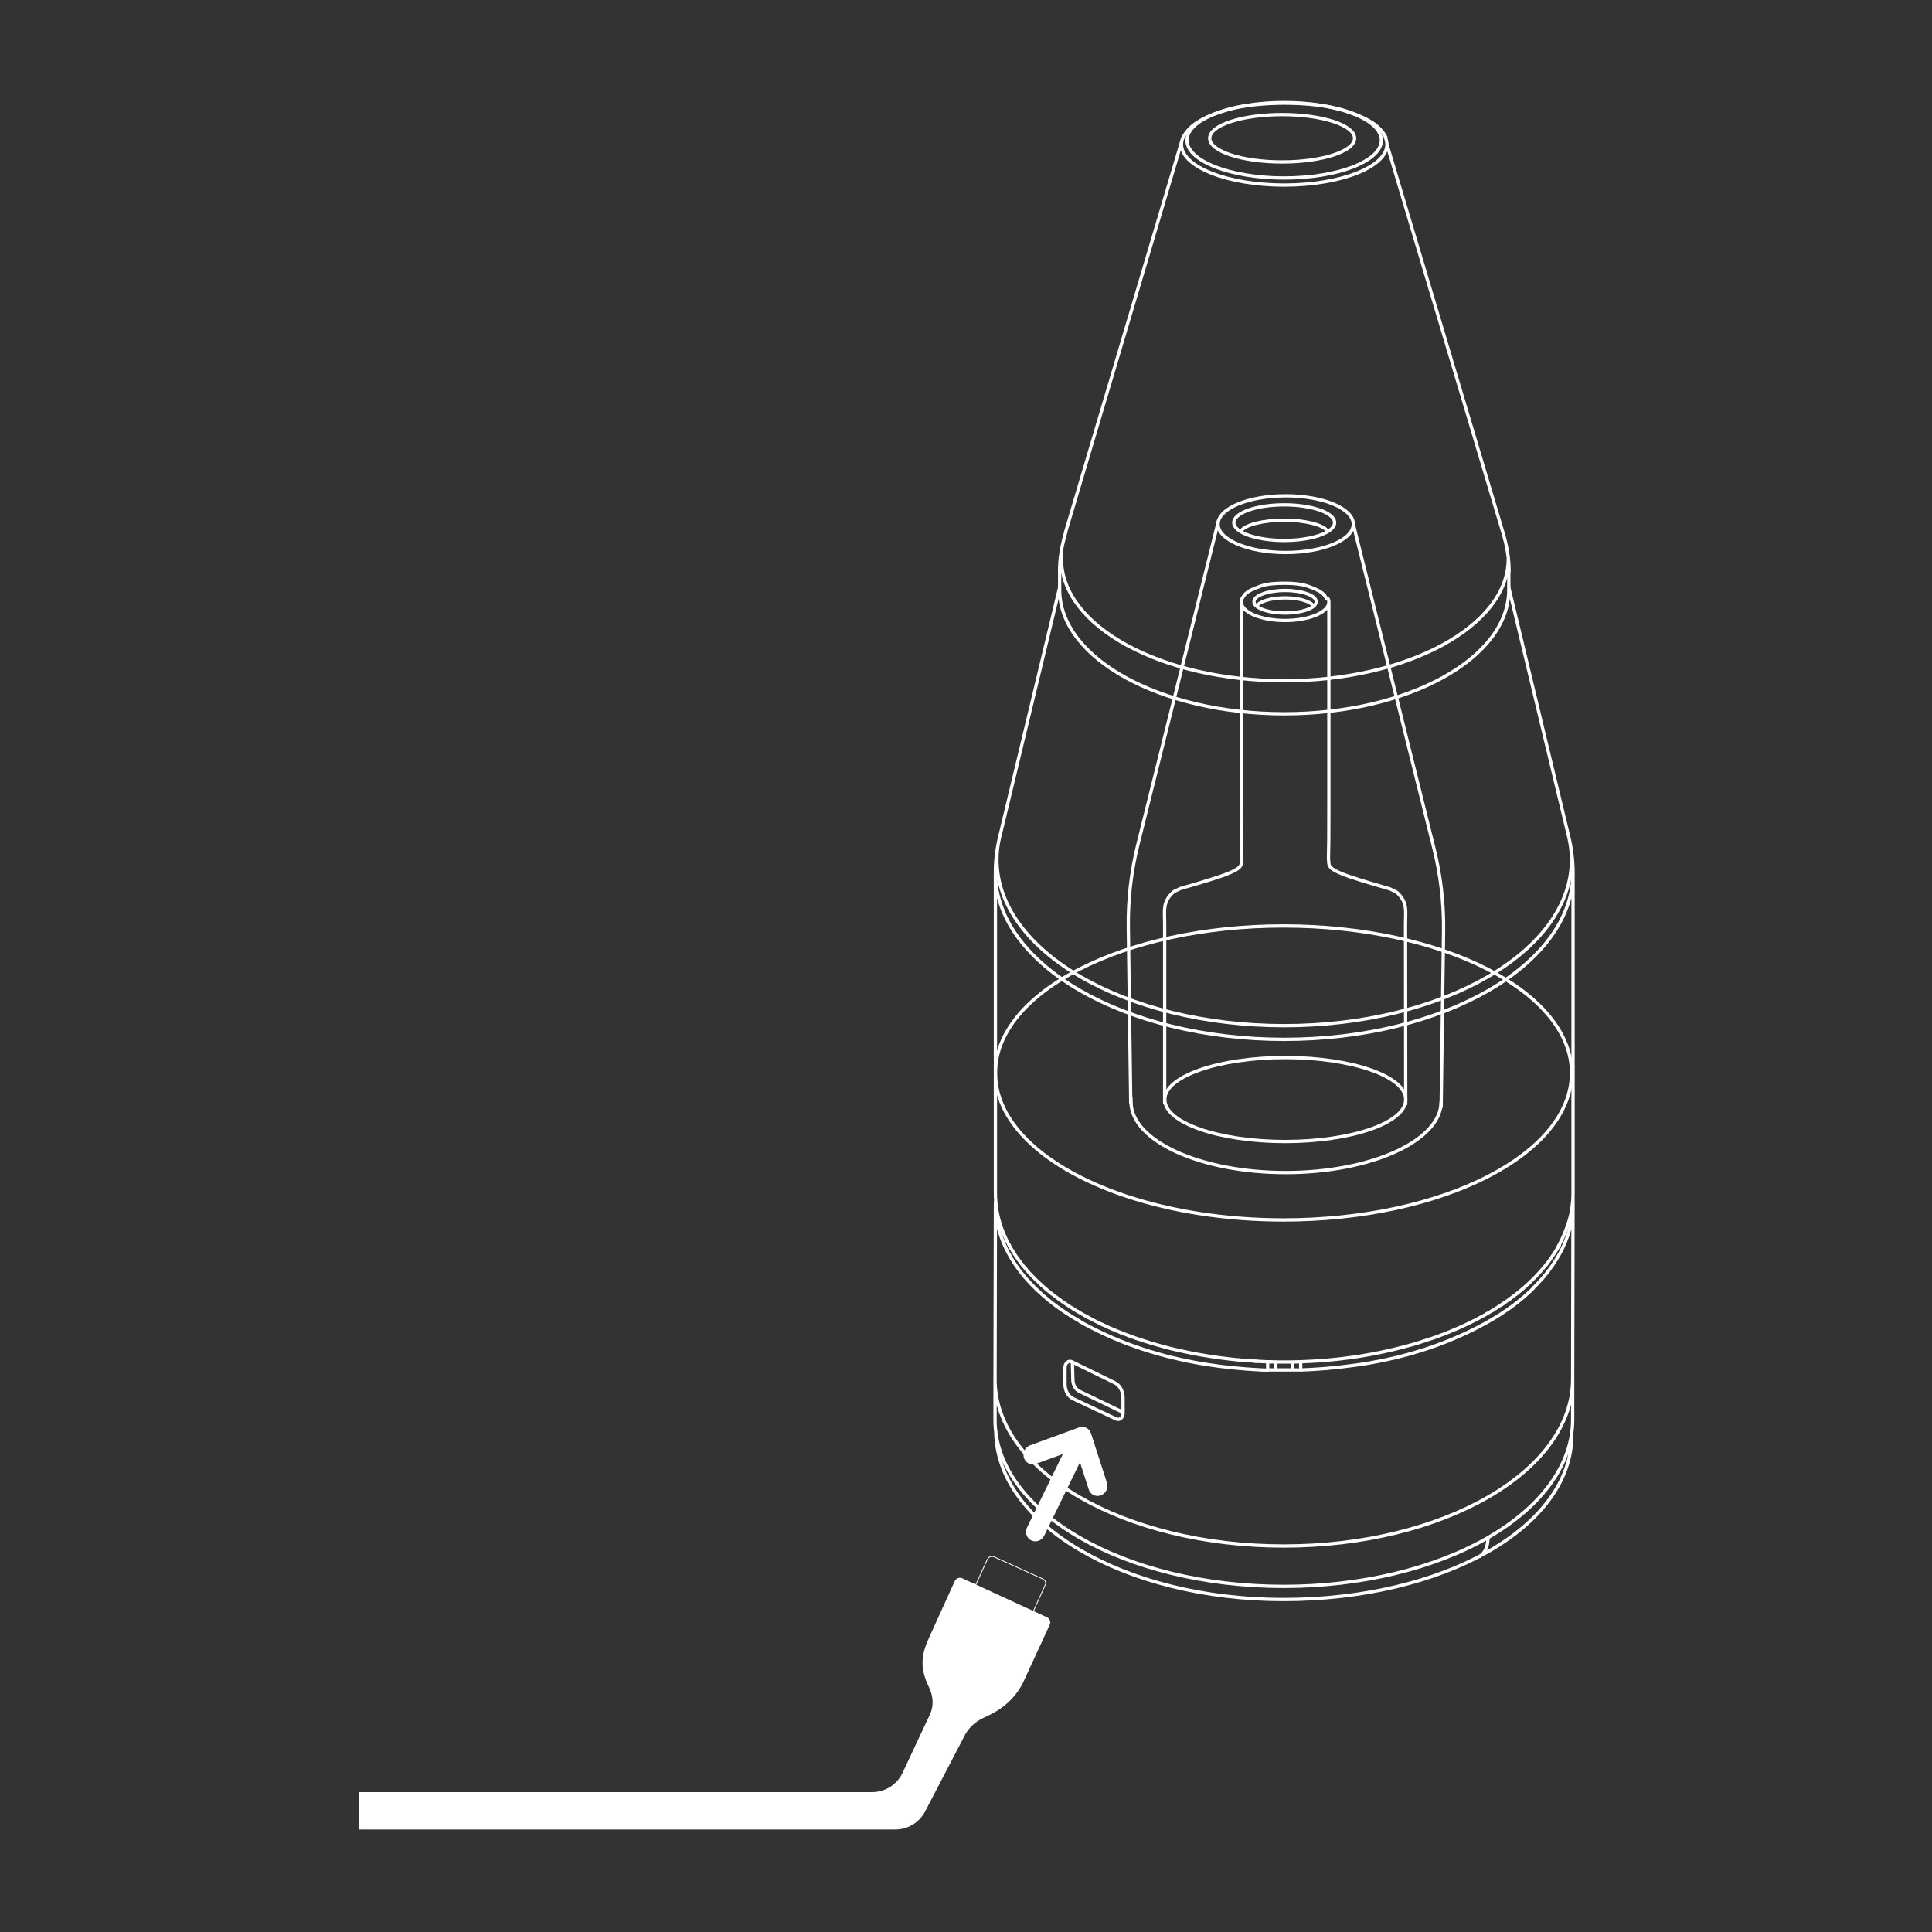 <?xml version="1.0" encoding="utf-8"?>
<!-- Generator: Adobe Illustrator 27.1.1, SVG Export Plug-In . SVG Version: 6.00 Build 0)  -->
<svg version="1.1" id="Layer_1" xmlns="http://www.w3.org/2000/svg" xmlns:xlink="http://www.w3.org/1999/xlink" x="0px" y="0px"
	 viewBox="0 0 588.02 588.02" style="enable-background:new 0 0 588.02 588.02;" xml:space="preserve">
<rect x="0" y="0" width="588.02" height="588.02" fill="#333333" stroke="none"/>
<style type="text/css">
	.st0{fill:none;stroke:#FFFFFF;stroke-width:0.25;stroke-miterlimit:10;}
	.st1{fill:#FFFFFF;}
	.st2{fill:none;stroke:#FFFFFF;stroke-linecap:round;stroke-linejoin:round;stroke-miterlimit:10;}
	.st3{fill:none;stroke:#FFFFFF;stroke-miterlimit:10;}
</style>
<path class="st0" d="M302.6,473.85l14.88,6.76c0.66,0.3,0.96,1.09,0.66,1.75l-3.89,8.59l-17.54-7.97l3.78-8.34
	C300.85,473.84,301.8,473.48,302.6,473.85z"/>
<path class="st1" d="M293.38,528.66c1.17-2.53,3.26-4.57,6-5.85l1.47-0.69c4.92-2.31,8.66-5.95,10.75-10.49l7.89-17.12
	c0.39-0.86,0.02-1.88-0.84-2.28l-25.77-11.87c-0.86-0.39-1.89-0.02-2.28,0.85l-7.66,16.85c-2.42,5.16-3.14,9.19-0.4,15.03l0.27,0.59
	c1.29,2.74,1.38,5.62,0.26,8.04l-8.36,17.84c-1.69,3.59-5.29,5.88-9.26,5.88h-156.2v11.37h163.26c3.81,0,7.31-2.12,9.07-5.5
	L293.38,528.66z"/>
<path class="st2" d="M387.37,414.5h-0.02l-0.5-0.02h-0.09 M388.31,414.52h-0.46l-0.48-0.02 M389.61,414.54h-0.28h-0.5l-0.48-0.02
	h-0.04 M390.68,414.54h-0.37h-0.5h-0.2 M391.4,414.54h-0.11h-0.48h-0.02 M393.34,414.52h-0.13l-0.48,0.02h-0.48h-0.48h-0.37
	 M395.63,414.47h-0.02l-0.48,0.02l-0.48,0.02h-0.48l-0.48,0.02h-0.35 M396.15,414.45h-0.05l-0.24,0.02 M401.5,414.17l-0.15,0.02
	l-0.26,0.02h-0.26l-0.22,0.02 M402.66,414.08h-0.04l-0.24,0.04l-0.26,0.02l-0.26,0.02l-0.26,0.02h-0.11 M403.14,414.04h-0.02
	l-0.24,0.02l-0.22,0.02 M403.6,414.01l-0.18,0.02l-0.28,0.02 M404.44,413.93l-0.18,0.02l-0.28,0.02l-0.28,0.04h-0.09 M404.8,413.89
	h-0.02l-0.26,0.04h-0.1 M405.82,413.8h-0.04l-0.24,0.04l-0.26,0.02l-0.24,0.02l-0.24,0.02 M407.08,413.67l-0.13,0.02l-0.22,0.02
	l-0.24,0.02l-0.22,0.04l-0.24,0.02l-0.2,0.02 M407.99,413.56l-0.15,0.02l-0.2,0.04l-0.22,0.02l-0.22,0.02l-0.11,0.02 M408.85,413.47
	l-0.15,0.02l-0.22,0.02l-0.22,0.04l-0.2,0.02h-0.07 M409.26,413.41l-0.11,0.02l-0.22,0.02l-0.05,0.02 M409.67,413.36l-0.11,0.02
	l-0.19,0.02l-0.11,0.02 M410.02,413.32l-0.1,0.02l-0.18,0.02h-0.07 M410.91,413.21h-0.07l-0.1,0.02l-0.11,0.02h-0.09l-0.1,0.02
	l-0.18,0.02l-0.17,0.02l-0.02,0.02 M411.79,413.08h-0.07l-0.08,0.02l-0.09,0.02h-0.07l-0.1,0.02l-0.09,0.02h-0.09l-0.1,0.02
	l-0.09,0.02h-0.07 M411.89,413.06h-0.02l-0.05,0.02h-0.02 M412.09,413.04h-0.04H412l-0.05,0.02h-0.05 M412.28,413h-0.02h-0.02
	l-0.04,0.02h-0.02h-0.06l-0.03,0.02 M412.33,413L412.33,413h-0.04h-0.02 M430.9,408.94l-0.05,0.02l-0.1,0.04l-0.09,0.02l-0.07,0.02
	l-0.1,0.03l-0.05,0.02h-0.06l-0.05,0.02l-0.04,0.02l-0.05,0.02h-0.04l-0.02,0.02 M431.95,408.62l-0.04,0.02l-0.11,0.02l-0.09,0.03
	l-0.09,0.04l-0.11,0.02l-0.09,0.04l-0.1,0.02l-0.17,0.05l-0.17,0.06l-0.09,0.02 M438.44,406.4l-0.04,0.02l-0.09,0.04 M439.24,406.11
	l-0.04,0.02l-0.07,0.02l-0.18,0.07l-0.19,0.07l-0.17,0.07l-0.07,0.02 M440.05,405.79l-0.02,0.02h-0.02l-0.04,0.02l-0.04,0.02
	l-0.05,0.02l-0.04,0.02l-0.05,0.02l-0.06,0.02l-0.05,0.02l-0.06,0.02l-0.07,0.03l-0.07,0.02l-0.06,0.04l-0.07,0.02l-0.07,0.04h-0.04
	 M440.14,405.76L440.14,405.76l-0.02,0.02h-0.02h-0.02l-0.02,0.02h-0.02 M440.66,405.55l-0.04,0.02l-0.06,0.02l-0.03,0.02
	l-0.06,0.02l-0.04,0.02l-0.04,0.02l-0.04,0.02h-0.04l-0.03,0.02l-0.02,0.02h-0.04l-0.02,0.02h-0.02h-0.02l-0.02,0.02h-0.02
	 M441.38,405.26l-0.15,0.07l-0.22,0.09l-0.07,0.02l-0.05,0.02l-0.05,0.02l-0.06,0.04l-0.05,0.02l-0.06,0.02 M443.6,404.34
	l-0.04,0.02l-0.05,0.02l-0.05,0.02l-0.05,0.02l-0.06,0.04l-0.04,0.02h-0.04 M447.59,402.49h-0.04l-0.05,0.04l-0.04,0.02l-0.04,0.02
	h-0.02l-0.02,0.02l-0.02,0.02h-0.02l-0.02,0.02h-0.02l-0.02,0.02h-0.02h-0.02v0.02h-0.02h-0.02l-0.02,0.02h-0.02l-0.02,0.02
	l-0.02,0.02h-0.04l-0.04,0.02l-0.04,0.04l-0.05,0.02l-0.04,0.02l-0.04,0.02 M447.68,402.43l-0.02,0.02l-0.05,0.02l-0.02,0.02
	 M452.38,399.93l-0.04,0.02l-0.05,0.04l-0.06,0.04l-0.05,0.03l-0.07,0.04l-0.05,0.04l-0.07,0.04l-0.13,0.07l-0.15,0.07l-0.02,0.02
	 M452.49,399.88l-0.04,0.02l-0.05,0.04h-0.02 M452.62,399.8l-0.07,0.04l-0.07,0.06l-0.07,0.03h-0.02 M303.11,369.24
	c-0.02-0.34,0.09-0.67,0.28-0.94 M478.34,368.32l0.02,0.02l0.04,0.07l0.04,0.06l0.02,0.07l0.04,0.05l0.02,0.07l0.03,0.07l0.02,0.06
	l0.02,0.07v0.07l0.02,0.07l0.02,0.07v0.07v0.07 M316.92,393.78l0.15,0.15l0.28,0.24l0.26,0.22l0.28,0.24l0.28,0.24l0.28,0.24
	l0.27,0.24l0.3,0.22l0.27,0.24l0.3,0.24l0.29,0.22l0.29,0.22l0.29,0.24l0.3,0.22l0.29,0.24l0.29,0.22l0.29,0.22l0.29,0.2l0.32,0.22
	l0.29,0.22l0.32,0.22l0.32,0.22l0.33,0.22l0.32,0.22l0.31,0.22l0.33,0.22l0.32,0.2l0.33,0.22l0.33,0.2l0.34,0.22l0.33,0.2l0.34,0.22
	l0.35,0.2l0.37,0.22l0.37,0.24l0.39,0.22l0.37,0.22l0.39,0.22 M315.07,392.04l0.19,0.2l0.26,0.24l0.26,0.24l0.26,0.24l0.26,0.24
	l0.26,0.26l0.26,0.22l0.11,0.1 M303.11,369.24c0.44,4.87,2.21,9.55,4.7,13.74l0.17,0.26l0.17,0.28l0.17,0.26l0.18,0.28l0.17,0.26
	l0.18,0.28l0.17,0.26l0.19,0.28l0.18,0.26l0.19,0.26l0.22,0.29l0.2,0.3l0.22,0.27l0.2,0.3l0.22,0.29l0.22,0.26l0.22,0.28l0.22,0.28
	l0.22,0.27l0.22,0.28l0.24,0.28l0.22,0.24l0.22,0.26l0.22,0.26l0.04,0.03 M330.07,403l0.13,0.07l0.39,0.2l0.39,0.2l0.35,0.2
	l0.37,0.18l0.37,0.21l0.37,0.18l0.37,0.18l0.37,0.19l0.37,0.18l0.39,0.19l0.37,0.19l0.39,0.18l0.37,0.18l0.37,0.17l0.39,0.18
	l0.37,0.17l0.39,0.19l0.39,0.18l0.39,0.17l0.41,0.17l0.39,0.19l0.39,0.17l0.39,0.17l0.39,0.17l0.41,0.15l0.41,0.17l0.39,0.17
	l0.41,0.17l0.42,0.17l0.41,0.17l0.41,0.15l0.41,0.17l0.43,0.15l0.41,0.17l0.42,0.15l0.41,0.15l0.43,0.15l0.4,0.15l0.43,0.15
	l0.41,0.15l0.42,0.15l0.43,0.13l0.42,0.15l0.44,0.15l0.42,0.13l0.44,0.15l0.42,0.13l0.44,0.15l0.43,0.13l0.44,0.13l0.44,0.13
	l0.44,0.13l0.44,0.13l0.44,0.13l0.44,0.13l0.48,0.13l0.5,0.15l0.5,0.13l0.48,0.13l0.5,0.13l0.48,0.13l0.48,0.11l0.48,0.13l0.48,0.11
	l0.5,0.11l0.48,0.11l0.46,0.11l0.44,0.11l0.46,0.1l0.47,0.11l0.46,0.09l0.46,0.11l0.48,0.1l0.46,0.09l0.46,0.09l0.47,0.09l0.46,0.1
	l0.46,0.09l0.47,0.09l0.46,0.07l0.48,0.09l0.47,0.1l0.48,0.07l0.46,0.07l0.48,0.09l0.46,0.07l0.48,0.07l0.46,0.07l0.46,0.07
	l0.48,0.07l0.48,0.06l0.48,0.07l0.48,0.07l0.48,0.06l0.5,0.07l0.48,0.05l0.48,0.07l0.48,0.05l0.48,0.05l0.48,0.06l0.5,0.05
	l0.48,0.05l0.46,0.04l0.48,0.06l0.48,0.05l0.5,0.04l0.48,0.05l0.48,0.04l0.5,0.04l0.5,0.04l0.48,0.05l0.5,0.04l0.48,0.02l0.5,0.04
	l0.48,0.03l0.5,0.04l0.5,0.02l0.48,0.04l0.5,0.02l0.56,0.04l0.54,0.02l0.54,0.02l0.55,0.02l0.54,0.02 M328.7,402.23l0.37,0.22
	l0.39,0.2l0.37,0.21l0.24,0.15 M451.66,403l0.19-0.11l0.39-0.22l0.39-0.22l0.39-0.22 M438.96,408.83l0.09-0.04l0.41-0.15l0.41-0.17
	l0.41-0.17l0.41-0.15l0.41-0.17l0.41-0.17l0.41-0.17l0.41-0.17l0.41-0.17l0.39-0.17l0.41-0.19l0.39-0.17l0.39-0.17l0.39-0.17
	l0.39-0.18l0.37-0.17l0.39-0.18l0.39-0.17l0.39-0.19l0.37-0.18l0.39-0.18l0.37-0.19l0.39-0.19l0.37-0.18l0.37-0.19l0.37-0.18
	l0.37-0.2l0.37-0.19l0.37-0.2l0.37-0.18l0.35-0.2l0.4-0.2l0.21-0.11 M438.96,408.83l-0.31,0.11l-0.43,0.15l-0.41,0.17l-0.41,0.15
	l-0.42,0.15l-0.43,0.15l-0.42,0.15l-0.42,0.15l-0.41,0.15l-0.43,0.13l-0.42,0.15l-0.42,0.13l-0.43,0.15l-0.44,0.13l-0.42,0.15
	l-0.44,0.13l-0.43,0.13l-0.44,0.13l-0.44,0.13l-0.44,0.15l-0.42,0.11l-0.44,0.13l-0.48,0.13l-0.48,0.15l-0.46,0.13l-0.48,0.13
	l-0.48,0.11l-0.48,0.13l-0.5,0.13l-0.5,0.13l-0.5,0.13l-0.5,0.11l-0.5,0.13l-0.47,0.11l-0.46,0.09l-0.46,0.11l-0.47,0.11l-0.46,0.09
	l-0.46,0.11l-0.46,0.09l-0.47,0.09l-0.48,0.09l-0.47,0.11l-0.46,0.09l-0.48,0.07l-0.46,0.1l-0.48,0.09l-0.46,0.09l-0.46,0.07
	l-0.47,0.09l-0.46,0.07l-0.48,0.07l-0.46,0.09l-0.48,0.07l-0.48,0.07l-0.48,0.07l-0.48,0.07l-0.48,0.07l-0.48,0.07l-0.48,0.05
	l-0.48,0.07l-0.48,0.05l-0.48,0.07l-0.48,0.05l-0.47,0.06l-0.48,0.07l-0.48,0.06l-0.48,0.05l-0.48,0.06l-0.5,0.04l-0.48,0.05
	l-0.48,0.05l-0.48,0.04l-0.48,0.05l-0.48,0.04l-0.48,0.06l-0.5,0.04l-0.48,0.03l-0.5,0.04l-0.48,0.04l-0.5,0.03l-0.48,0.04
	l-0.5,0.02l-0.48,0.04l-0.5,0.03l-0.5,0.02l-0.52,0.04l-0.52,0.02l-0.54,0.02l-0.52,0.02l-0.52,0.04h-0.54l-10.28-0.01
	 M469.02,389.54h0.02l0.22-0.26l0.22-0.24l0.22-0.26l0.22-0.26l0.22-0.28l0.24-0.3l0.24-0.27l0.22-0.29l0.22-0.28l0.22-0.28
	l0.2-0.28l0.2-0.28l0.2-0.27l0.2-0.28l0.2-0.29l0.19-0.26l0.18-0.26l0.17-0.28l0.19-0.26l0.17-0.28l0.19-0.26l0.16-0.28l0.17-0.26
	l0.17-0.28l0.15-0.26l0.17-0.28l0.15-0.26l0.15-0.26l0.15-0.27l0.15-0.28l0.15-0.26l0.15-0.28l0.13-0.28l0.15-0.28l0.13-0.26
	l0.13-0.28l0.13-0.28l0.13-0.26l0.11-0.28l0.13-0.28l0.11-0.27l0.13-0.28l0.11-0.28l0.11-0.28l0.11-0.29l0.1-0.28l0.11-0.28
	l0.1-0.27l0.11-0.28l0.09-0.28l0.1-0.28l0.07-0.27l0.09-0.28l0.07-0.28l0.09-0.28l0.07-0.27l0.07-0.3l0.07-0.27l0.07-0.28l0.07-0.29
	l0.05-0.28l0.06-0.28l0.07-0.29l0.05-0.28l0.04-0.29l0.05-0.28l0.06-0.28l0.04-0.29l0.05-0.32l0.04-0.31l0.04-0.32l0.03-0.32
	l0.04-0.31 M453.01,402.23l0.37-0.22l0.37-0.2l0.37-0.22l0.37-0.22l0.35-0.22l0.37-0.22l0.33-0.2l0.34-0.2l0.33-0.22l0.33-0.2
	l0.32-0.22l0.33-0.22l0.31-0.2l0.34-0.22l0.31-0.22l0.32-0.22l0.32-0.2l0.31-0.22l0.29-0.22l0.3-0.22l0.31-0.22l0.3-0.22l0.31-0.22
	l0.3-0.22l0.29-0.24l0.29-0.22l0.28-0.22l0.29-0.22l0.28-0.24l0.29-0.22l0.28-0.24l0.27-0.24l0.3-0.24l0.27-0.22l0.28-0.24
	l0.26-0.24l0.27-0.24l0.26-0.24l0.28-0.24l0.26-0.24l0.26-0.24l0.26-0.25l0.26-0.24l0.24-0.24l0.24-0.24l0.02-0.02 M322.51,173.87
	v-0.15v-0.18v-0.19v-0.17V173v-0.19l0.02-0.18v-0.17v-0.19l0.02-0.18v-0.19l0.02-0.17v-0.18l0.02-0.19v-0.18l0.02-0.17l0.02-0.19
	l0.02-0.19v-0.17l0.02-0.18l0.02-0.19l0.02-0.18l0.02-0.17l0.02-0.19l0.02-0.18l0.02-0.17l0.04-0.19l0.02-0.18l0.02-0.19l0.02-0.17
	l0.04-0.18l0.02-0.19l0.04-0.17l0.02-0.18l0.04-0.19l0.02-0.17l0.04-0.19l0.02-0.18l0.04-0.17l0.04-0.19l0.04-0.18l0.02-0.17
	l0.04-0.19l0.04-0.17l0.04-0.18l0.04-0.19l0.04-0.17l0.04-0.18l0.04-0.19l0.05-0.17l0.04-0.19l0.04-0.17l0.03-0.18l0.06-0.17
	l0.04-0.19l0.05-0.17l0.04-0.18l0.06-0.19l0.03-0.17l0.06-0.18l0.05-0.17l0.04-0.19l0.05-0.17l0.06-0.18l0.05-0.17l0.05-0.19v-0.02
	 M457.41,162.02l0.05,0.15l0.06,0.17l0.04,0.19l0.05,0.17l0.06,0.19l0.05,0.17l0.04,0.18l0.05,0.17l0.05,0.19l0.04,0.18l0.06,0.17
	l0.03,0.19l0.04,0.17l0.06,0.18l0.04,0.17l0.04,0.19l0.05,0.19l0.04,0.16l0.04,0.19l0.04,0.17l0.04,0.19l0.03,0.18l0.04,0.17
	l0.04,0.19l0.04,0.18l0.04,0.17l0.02,0.19l0.03,0.18l0.04,0.17l0.02,0.19l0.04,0.18l0.04,0.17l0.02,0.18l0.04,0.18l0.02,0.17
	l0.02,0.18l0.04,0.18l0.02,0.19l0.02,0.17l0.02,0.19l0.04,0.18l0.02,0.17l0.02,0.19l0.02,0.18l0.02,0.19l0.02,0.17l0.02,0.18v0.19
	l0.02,0.17l0.02,0.19l0.02,0.18v0.18l0.02,0.17l0.02,0.18v0.18l0.02,0.19v0.17v0.19l0.02,0.18v0.19v0.17l0.02,0.18v0.19v0.18v0.17
	v0.19v0.09 M360.08,41.8l0.02-0.01l0.04-0.08l0.02-0.06l0.04-0.06l0.04-0.07l0.04-0.07l0.04-0.06l0.04-0.07l0.03-0.06l0.04-0.07
	l0.04-0.06l0.04-0.07l0.04-0.06l0.04-0.07l0.05-0.06l0.04-0.07l0.04-0.06l0.06-0.07l0.03-0.06l0.06-0.06l0.04-0.07l0.05-0.06
	l0.04-0.07l0.05-0.06l0.06-0.06l0.04-0.06l0.05-0.08l0.05-0.06l0.06-0.06l0.05-0.06l0.05-0.07l0.06-0.06l0.05-0.06l0.06-0.06
	l0.05-0.06l0.05-0.08l0.07-0.06l0.05-0.06l0.06-0.06l0.07-0.07l0.06-0.06l0.05-0.06l0.07-0.06l0.05-0.07l0.07-0.06l0.07-0.06
	l0.05-0.06l0.07-0.05l0.07-0.07l0.07-0.06l0.05-0.06l0.07-0.06l0.07-0.07l0.07-0.06l0.07-0.06l0.07-0.05l0.07-0.06l0.07-0.06
	l0.09-0.07l0.07-0.06l0.07-0.05l0.07-0.06l0.1-0.07l0.07-0.06l0.09-0.05l0.07-0.06l0.07-0.06l0.1-0.05l0.09-0.06l0.07-0.06
	l0.09-0.05l0.09-0.07l0.07-0.05l0.09-0.06l0.09-0.05l0.1-0.06l0.09-0.07l0.09-0.05l0.1-0.05l0.09-0.06l0.09-0.05l0.09-0.07l0.1-0.05
	l0.09-0.06l0.09-0.05l0.09-0.05l0.11-0.07l0.09-0.05l0.1-0.05l0.11-0.06l0.09-0.05l0.1-0.05l0.11-0.05l0.09-0.05l0.11-0.06
	l0.11-0.05l0.1-0.05l0.11-0.05l0.11-0.05l0.09-0.05l0.11-0.05l0.11-0.05l0.11-0.05l0.11-0.05l0.09-0.05l0.11-0.05l0.11-0.05
	l0.11-0.05l0.11-0.05l0.11-0.05l0.11-0.05l0.13-0.05l0.11-0.05l0.11-0.04l0.11-0.05l0.11-0.05l0.13-0.05l0.11-0.04l0.11-0.05
	l0.13-0.05l0.11-0.04l0.13-0.05l0.11-0.05l0.13-0.04l0.11-0.05l0.13-0.04l0.11-0.05l0.13-0.04l0.11-0.05l0.13-0.04l0.13-0.05
	l0.11-0.04l0.13-0.05l0.13-0.04l0.13-0.04l0.13-0.05l0.13-0.04l0.11-0.04l0.13-0.05l0.13-0.04l0.13-0.04l0.13-0.04l0.13-0.04
	l0.13-0.04l0.13-0.05l0.13-0.04l0.15-0.04l0.13-0.04l0.13-0.04l0.13-0.04l0.13-0.04l0.15-0.04l0.13-0.04l0.13-0.04l0.13-0.04
	l0.15-0.02l0.13-0.04l0.13-0.04l0.15-0.04l0.13-0.04l0.15-0.02l0.13-0.04l0.15-0.04l0.13-0.03l0.15-0.04l0.13-0.04l0.15-0.02
	l0.15-0.04l0.13-0.03l0.15-0.04l0.15-0.04l0.13-0.02l0.15-0.03l0.15-0.04l0.13-0.02l0.15-0.04l0.15-0.02l0.15-0.02l0.15-0.04
	l0.13-0.03l0.15-0.02l0.15-0.02l0.15-0.04l0.15-0.02l0.15-0.02l0.15-0.02l0.15-0.03l0.15-0.02l0.15-0.02l0.15-0.03l0.15-0.03
	l0.15-0.03l0.15-0.02l0.15-0.02l0.15-0.03l0.15-0.02l0.15-0.02l0.17-0.02l0.15-0.03l0.15-0.01l0.15-0.02l0.15-0.03l0.17-0.02
	l0.15-0.01l0.15-0.03l0.15-0.02l0.17-0.01l0.15-0.02l0.15-0.01l0.15-0.02l0.17-0.01l0.15-0.02l0.15-0.01l0.17-0.03l0.15-0.01
	l0.17-0.01l0.15-0.02l0.15-0.02l0.17-0.01l0.15-0.02l0.17-0.01l0.15-0.01l0.15-0.01l0.17-0.02l0.15-0.01l0.17-0.01l0.15-0.01
	l0.17-0.01l0.15-0.01l0.17-0.01l0.15-0.01l0.17-0.01l0.17-0.01l0.15-0.01l0.17-0.01h0.15l0.17-0.02l0.15-0.01l0.17-0.01l0.17-0.01
	h0.15l0.17-0.01l0.15-0.01h0.17l0.17-0.01l0.15-0.01h0.17l0.15-0.01h0.17l0.17-0.01h0.15h0.17l0.17-0.01h0.15l0.17-0.01H389h0.15
	l0.17-0.01h0.17h0.15h0.16h0.17h0.15l0.17-0.01h0.17h0.15h0.17h0.17h0.15h0.17h0.17h0.15l0.17,0.01h0.17h0.15h0.17h0.17l0.15,0.01
	h0.17h0.17l0.15,0.01h0.17h0.17l0.15,0.01h0.17l0.17,0.01h0.15l0.17,0.01h0.15l0.17,0.01h0.17l0.15,0.01l0.17,0.01h0.17l0.15,0.01
	l0.17,0.01l0.15,0.01h0.17l0.15,0.01l0.17,0.02l0.17,0.01l0.15,0.01l0.17,0.01l0.15,0.01l0.17,0.01l0.15,0.01l0.17,0.01l0.15,0.01
	l0.17,0.01l0.15,0.01l0.17,0.01l0.15,0.01l0.17,0.01l0.15,0.02l0.17,0.01l0.15,0.01l0.15,0.01l0.17,0.03l0.15,0.01l0.17,0.02
	l0.15,0.02l0.15,0.01l0.17,0.03l0.15,0.01l0.15,0.02l0.17,0.01l0.15,0.03l0.15,0.01l0.15,0.02l0.17,0.01l0.15,0.02l0.15,0.03
	l0.15,0.01l0.17,0.03l0.15,0.02l0.15,0.02l0.15,0.03l0.15,0.01l0.15,0.02l0.17,0.02l0.15,0.03l0.15,0.02l0.15,0.02l0.15,0.02
	l0.15,0.03l0.15,0.03l0.15,0.02l0.15,0.02l0.15,0.02l0.15,0.03l0.15,0.02l0.15,0.04l0.15,0.03l0.15,0.02l0.13,0.02l0.15,0.04
	l0.15,0.03l0.15,0.02l0.15,0.02l0.13,0.04l0.15,0.02l0.15,0.04l0.15,0.03l0.13,0.04l0.15,0.03l0.15,0.04l0.13,0.03l0.15,0.04
	l0.15,0.02l0.13,0.04l0.15,0.04l0.13,0.02l0.15,0.04l0.13,0.04l0.15,0.02l0.13,0.04l0.15,0.04l0.13,0.04l0.13,0.04l0.15,0.02
	l0.13,0.04l0.13,0.03l0.15,0.04l0.13,0.04l0.13,0.04l0.13,0.04l0.13,0.04l0.15,0.04l0.13,0.04l0.13,0.04l0.13,0.04l0.13,0.05
	l0.13,0.04l0.13,0.04l0.13,0.04l0.13,0.04l0.13,0.05l0.13,0.04l0.13,0.04l0.11,0.04l0.13,0.05l0.13,0.04l0.13,0.05l0.13,0.04
	l0.11,0.04l0.13,0.05l0.13,0.04l0.11,0.05l0.13,0.04l0.11,0.05l0.13,0.04l0.11,0.05l0.13,0.05l0.11,0.04l0.13,0.05l0.11,0.05
	l0.11,0.04l0.13,0.05l0.11,0.05l0.11,0.04l0.13,0.05l0.11,0.05l0.11,0.05l0.11,0.05l0.11,0.05l0.11,0.04l0.11,0.05l0.11,0.05
	l0.11,0.05l0.11,0.05l0.11,0.05l0.11,0.05l0.11,0.05l0.11,0.05l0.09,0.05l0.11,0.05l0.11,0.06l0.1,0.05l0.11,0.05l0.11,0.05
	l0.09,0.05l0.11,0.05l0.09,0.06l0.11,0.05l0.09,0.05l0.11,0.05l0.09,0.06l0.1,0.05l0.11,0.05l0.09,0.06l0.1,0.05l0.09,0.05
	l0.09,0.06l0.09,0.05l0.1,0.06l0.09,0.05l0.09,0.06l0.09,0.05l0.1,0.07l0.09,0.05l0.09,0.06l0.09,0.05l0.1,0.06l0.07,0.05l0.1,0.06
	l0.09,0.06l0.07,0.05l0.09,0.07l0.07,0.06l0.09,0.05l0.07,0.06l0.09,0.06l0.07,0.05l0.07,0.06l0.09,0.06l0.07,0.06l0.07,0.05
	l0.07,0.07l0.07,0.06l0.07,0.06l0.07,0.06l0.07,0.06l0.07,0.07l0.07,0.05l0.07,0.06l0.07,0.06l0.07,0.07l0.05,0.06l0.07,0.06
	l0.07,0.06l0.05,0.06l0.07,0.07l0.05,0.06l0.07,0.06l0.05,0.06l0.07,0.07l0.06,0.06l0.05,0.06l0.05,0.06l0.07,0.06l0.06,0.07
	l0.05,0.06l0.05,0.07l0.06,0.06l0.05,0.07l0.05,0.06l0.06,0.06l0.05,0.06l0.05,0.06l0.04,0.08l0.06,0.06l0.05,0.06l0.04,0.07
	l0.05,0.06l0.06,0.06l0.03,0.07l0.04,0.06l0.06,0.07l0.04,0.06l0.05,0.07l0.04,0.06l0.04,0.07l0.04,0.06l0.04,0.07l0.05,0.06
	l0.04,0.07l0.04,0.06l0.04,0.07l0.04,0.06l0.02,0.06l0.04,0.08l0.04,0.06l0.04,0.06l0.02,0.07l0.02,0.03 M477.47,254.74
	c0.54,2.29,0.82,4.61,0.83,6.94c-0.01,27.87-39.16,50.47-87.44,50.49c-48.31-0.02-87.45-22.62-87.44-50.49
	c-0.01-2.33,0.26-4.65,0.83-6.94 M421.63,41.8c0.32,0.71,0.49,1.44,0.5,2.17c-0.01,6.82-14.01,12.35-31.27,12.36
	c-17.28-0.01-31.28-5.54-31.27-12.36c-0.01-0.73,0.15-1.46,0.48-2.17 M478.77,265.59c-0.01,28.01-39.37,50.74-87.9,50.75
	c-48.56-0.02-87.91-22.74-87.91-50.75 M478.77,367.38c-0.01,0.96-0.06,1.92-0.15,2.9 M302.98,323.43c-0.03-0.29-0.03-0.58-0.02-0.85
	 M478.77,322.58c-0.01,0.27-0.02,0.56-0.02,0.85 M302.96,367.38c-0.01-0.69,0.01-1.37,0.07-2.04 M478.77,363.27
	C478.75,363.26,478.75,363.26,478.77,363.27 M303.11,370.26c-0.11-0.96-0.16-1.93-0.15-2.88 M455.28,398.21
	c-0.36,0.2-0.7,0.42-1.03,0.63 M457.26,396.92c-0.66,0.43-1.32,0.86-1.98,1.29 M459.59,395.29c-0.66,0.47-1.32,0.93-1.98,1.39
	 M461.48,393.87c-0.58,0.43-1.15,0.87-1.72,1.3 M463.5,392.2c-0.25,0.2-0.49,0.4-0.72,0.61 M468.73,387.1
	c-0.91,1.01-1.86,1.99-2.83,2.94 M470.61,384.89c-0.61,0.75-1.24,1.5-1.89,2.22 M471.48,383.76c-0.19,0.23-0.37,0.47-0.54,0.72
	 M473.05,381.5c-0.51,0.76-1.03,1.52-1.57,2.26 M474.05,379.89c-0.34,0.54-0.67,1.08-1,1.61 M474.57,378.97
	c-0.18,0.3-0.35,0.61-0.52,0.93 M478.69,365.34c-0.08,0.98-0.2,1.98-0.35,2.98 M478.77,363.27c-0.01,0.68-0.04,1.37-0.07,2.07
	 M478.75,323.43c0,0.28,0,0.58,0.02,0.88 M303.04,365.34c-0.06-0.67-0.08-1.32-0.07-1.98 M303.39,368.3
	c-0.18-0.99-0.3-1.98-0.35-2.96 M307.68,379.89c-0.19-0.32-0.37-0.63-0.54-0.93 M308.68,381.52c-0.36-0.55-0.69-1.09-1-1.62
	 M310.12,383.59c-0.51-0.69-0.99-1.38-1.44-2.07 M311.1,384.87c-0.34-0.42-0.67-0.85-0.98-1.28 M313.61,387.81
	c-0.49-0.54-0.97-1.07-1.42-1.61 M317,391.12c-1.18-1.06-2.31-2.17-3.38-3.31 M320.94,394.39c-0.3-0.22-0.58-0.44-0.85-0.65
	 M322.42,395.5c-0.51-0.37-1.01-0.74-1.48-1.11 M323.43,396.22c-0.29-0.2-0.56-0.39-0.83-0.59 M326.78,398.42
	c-1.14-0.71-2.26-1.44-3.34-2.2 M330.39,400.53c-0.8-0.44-1.58-0.89-2.35-1.35 M333.43,402.13c-0.74-0.38-1.47-0.76-2.18-1.13
	 M335.36,403.08c-0.65-0.32-1.3-0.64-1.92-0.94 M337.06,403.85c-0.42-0.19-0.82-0.37-1.22-0.56 M338.67,404.58
	c-0.54-0.25-1.08-0.49-1.61-0.72 M341.05,405.55c-0.42-0.17-0.82-0.34-1.22-0.5 M343.42,406.46c-0.55-0.21-1.09-0.42-1.63-0.61
	 M345.91,407.37c-0.46-0.17-0.9-0.32-1.33-0.48 M354.62,410.01c-1.96-0.53-3.92-1.09-5.84-1.7 M356.73,410.55
	c-0.71-0.19-1.41-0.36-2.11-0.54 M358.75,411.01c-0.68-0.15-1.35-0.32-2.02-0.47 M362.65,411.84c-1.31-0.26-2.61-0.54-3.9-0.83
	 M365.35,412.34c-0.91-0.16-1.81-0.33-2.7-0.5 M376.96,413.91c-3.9-0.38-7.78-0.9-11.61-1.57 M381.77,414.26
	c-1.2-0.07-2.4-0.16-3.58-0.26 M400.61,414.23c-1.49,0.09-2.97,0.17-4.46,0.22 M413.92,412.77c-0.54,0.07-1.06,0.15-1.59,0.24
	 M427.2,409.97c-4.39,1.15-8.82,2.08-13.28,2.8 M430.17,409.16c-1,0.27-1.99,0.54-2.97,0.81 M435.33,407.51
	c-1.13,0.39-2.26,0.75-3.38,1.11 M437.18,406.89c-0.62,0.2-1.24,0.42-1.85,0.63 M438.31,406.46c-0.39,0.13-0.76,0.27-1.13,0.42
	 M443.26,404.46c-0.63,0.27-1.25,0.53-1.89,0.79 M444.93,403.74c-0.45,0.19-0.89,0.38-1.33,0.59 M446.91,402.82
	c-0.66,0.3-1.32,0.61-1.98,0.92 M449.2,401.67c-0.52,0.25-1.02,0.5-1.52,0.76 M451.68,400.34c-0.83,0.44-1.65,0.89-2.48,1.33
	 M302.96,324.31c-0.01-0.31,0-0.6,0.02-0.88 M315.07,392.04c-0.83-0.81-1.63-1.64-2.38-2.49 M469.02,389.54
	c-0.76,0.86-1.56,1.69-2.37,2.5 M302.96,265.54c0-3.64,0.43-7.27,1.3-10.8 M477.47,254.74c0.85,3.54,1.28,7.19,1.3,10.85
	 M457.41,162.02L422.13,43.97 M324.3,162.02L359.6,43.25 M477.47,254.74l-18.25-75.91 M304.26,254.74l18.25-75.91 M324.28,162.09
	l0.02-0.07 M459.22,179.57v-0.66 M322.51,179.57v-0.66 M459.22,178.83v0.07 M322.51,178.9v-0.07 M459.22,178.83v-4.95
	 M322.51,178.83v-4.95 M302.96,265.54v0.02 M302.96,265.59v-0.04 M478.77,265.59v56.98 M302.96,322.58v-56.98 M393.34,414.52v1.98
	 M303.11,370.26v-1.01 M478.62,369.24v1.03 M395.86,417v-0.46 M385.82,414.47v0.17 M385.82,414.63v1.91 M395.86,417v-0.46
	 M395.88,416.54l-0.02-2.07 M385.82,414.47v0.15 M385.82,417v-2.38 M395.86,414.47h-0.02 M395.84,414.47h-0.2 M438.44,406.4
	l0.07-0.02 M410.91,413.21l0.04-0.02 M410.02,413.32h0.05 M408.85,413.47h0.02 M390.79,414.54h-0.11 M478.77,363.27v-38.96
	 M302.96,363.27v-38.96 M385.69,414.47h0.11 M382.23,414.3l0.42,0.02 M343.42,406.46l0.05,0.02 M335.36,403.08l0.11,0.04
	 M331.12,400.93h0.02 M311.1,384.87v0.02 M385.82,414.47h-0.02 M388.31,416.5v-1.98 M303.08,435.42c0,28.39,39.19,51.41,87.54,51.41
	c48.35,0,87.78-21.78,87.78-50.17 M452.88,467.99c-16.49,9.5-38.84,14.84-62.13,14.84c-48.56,0-87.91-22.72-87.91-50.73
	 M478.65,432.11c-0.02,13.45-9.29,26.37-25.78,35.88 M452.88,467.99c-0.01,2.72-0.95,4.78-2.61,5.75 M478.65,419.79
	c-0.02,28.02-39.37,50.74-87.9,50.75c-48.56-0.01-87.92-22.73-87.91-50.75 M478.65,419.79c-0.02,28.02-39.37,50.74-87.9,50.75
	c-48.56-0.01-87.92-22.73-87.91-50.75 M302.85,432.11C302.84,432.09,302.84,432.09,302.85,432.11 M302.85,419.79l0.11-52.1
	 M478.65,419.79l0.11-55.48 M478.65,419.79v12.31 M302.85,432.11v-12.31"/>
<path class="st2" d="M404.24,182.25c0.14,0.32,0.21,0.66,0.22,0.99c-0.01,3.09-5.97,5.6-13.32,5.61c-7.36,0-13.33-2.51-13.32-5.61
	c-0.01-0.33,0.06-0.66,0.2-0.99 M382.45,184.48c0.9-1.47,4.51-2.52,8.68-2.52c4.16,0,7.76,1.04,8.68,2.52 M400.6,183.14
	c0-1.89-4.24-3.43-9.47-3.43c-5.24,0-9.48,1.53-9.48,3.43c0,1.89,4.24,3.43,9.48,3.43C396.35,186.57,400.6,185.03,400.6,183.14
	 M378.01,182.25L378.01,182.25l0.02-0.04l0.01-0.02l0.01-0.03l0.02-0.04l0.02-0.02l0.02-0.03l0.02-0.04l0.01-0.03l0.02-0.03
	l0.02-0.02l0.02-0.04l0.02-0.03l0.01-0.03l0.02-0.03l0.02-0.03l0.02-0.03l0.02-0.03l0.02-0.02l0.02-0.03l0.02-0.04l0.02-0.03
	l0.02-0.03l0.02-0.02l0.02-0.03l0.01-0.03l0.02-0.04l0.02-0.02l0.02-0.03l0.02-0.03l0.02-0.03l0.02-0.03l0.02-0.03l0.02-0.03
	l0.02-0.03l0.02-0.03l0.03-0.03l0.02-0.03l0.02-0.03l0.03-0.03l0.02-0.03l0.02-0.03l0.03-0.03l0.02-0.02l0.03-0.03l0.03-0.03
	l0.02-0.03l0.03-0.03l0.03-0.03l0.03-0.03l0.02-0.02l0.03-0.03l0.03-0.03l0.03-0.03l0.03-0.03l0.03-0.02l0.03-0.03l0.03-0.03
	l0.04-0.03l0.03-0.03l0.03-0.02l0.03-0.03l0.04-0.02l0.03-0.03l0.04-0.02l0.03-0.03l0.03-0.03l0.04-0.02l0.04-0.03l0.03-0.03
	l0.04-0.02l0.04-0.03l0.03-0.02l0.04-0.03l0.04-0.03l0.04-0.02l0.04-0.03l0.04-0.02l0.04-0.02l0.04-0.03l0.04-0.02l0.04-0.03
	l0.04-0.02l0.04-0.03l0.04-0.03l0.04-0.02l0.05-0.03l0.04-0.02l0.04-0.02l0.05-0.03l0.04-0.02l0.04-0.02l0.05-0.03l0.04-0.02
	l0.05-0.03l0.05-0.02l0.04-0.02l0.05-0.03l0.05-0.02l0.04-0.02l0.05-0.02l0.05-0.02l0.05-0.02l0.05-0.02l0.04-0.02l0.05-0.03
	l0.05-0.02l0.05-0.02l0.05-0.02l0.05-0.02l0.05-0.02l0.05-0.02l0.05-0.03l0.05-0.02l0.05-0.02l0.05-0.02l0.05-0.02l0.05-0.02
	l0.05-0.02l0.05-0.02l0.05-0.02l0.06-0.02l0.05-0.02l0.05-0.02l0.05-0.02l0.06-0.02l0.05-0.02l0.05-0.02l0.05-0.02l0.05-0.02
	l0.05-0.02l0.05-0.02l0.05-0.02l0.05-0.02l0.06-0.02l0.05-0.02l0.05-0.02l0.05-0.02l0.05-0.02l0.05-0.02l0.05-0.02l0.06-0.02
	l0.05-0.02l0.05-0.02l0.05-0.02l0.06-0.02l0.06-0.02l0.05-0.02l0.06-0.02l0.05-0.02l0.05-0.02l0.06-0.02l0.06-0.02l0.05-0.02
	l0.05-0.02l0.06-0.01l0.06-0.02l0.05-0.02l0.06-0.02l0.05-0.02l0.06-0.01l0.06-0.02l0.06-0.02l0.05-0.01l0.06-0.02l0.06-0.02
	l0.06-0.01l0.06-0.02l0.05-0.01l0.06-0.02l0.07-0.02l0.05-0.01l0.06-0.01l0.06-0.02l0.06-0.01l0.06-0.02l0.06-0.01l0.06-0.01
	l0.06-0.02l0.06-0.01l0.06-0.01l0.06-0.01l0.06-0.02l0.06-0.01l0.06-0.01l0.07-0.01l0.06-0.01l0.06-0.01l0.06-0.01l0.06-0.01
	l0.06-0.01l0.07-0.01l0.06-0.01l0.06-0.01l0.06-0.01l0.06-0.01l0.07-0.01l0.07-0.01l0.06-0.01l0.06,0l0.06-0.01l0.06-0.01l0.07-0.01
	l0.07,0l0.06-0.01l0.06-0.01l0.07-0.01l0.06-0.01l0.06,0l0.07-0.01l0.07,0l0.06-0.01l0.06,0l0.07-0.01l0.06,0l0.07-0.01l0.07-0.01
	l0.06,0l0.07,0l0.06-0.01l0.07-0.01l0.06,0l0.06,0l0.07-0.01l0.07,0l0.07-0.01l0.06,0l0.07-0.01l0.06,0l0.07,0l0.06-0.01l0.07,0
	l0.07,0l0.06-0.01l0.07,0h0.06l0.07-0.01l0.06,0l0.07,0l0.07-0.01h0.06l0.07,0l0.06-0.01h0.07l0.07,0l0.06,0h0.07l0.06-0.01h0.07
	l0.07,0h0.07h0.07l0.07,0h0.06l0.07-0.01h0.07h0.06l0.07,0h0.07h0.07h0.07h0.07h0.06l0.07-0.01h0.07h0.06h0.07h0.07h0.07h0.07h0.07
	h0.06l0.07,0.01h0.07h0.06h0.07h0.07l0.07,0h0.07h0.07l0.06,0.01h0.07h0.07l0.06,0h0.07l0.07,0h0.07l0.07,0.01h0.06l0.07,0h0.07
	l0.06,0l0.07,0.01h0.07l0.06,0l0.07,0.01l0.06,0h0.07l0.06,0l0.07,0.01l0.07,0l0.06,0.01l0.07,0l0.07,0l0.07,0.01l0.07,0l0.07,0
	l0.06,0.01l0.07,0l0.06,0.01l0.07,0l0.07,0l0.07,0.01l0.06,0.01l0.07,0.01l0.06,0l0.06,0.01l0.07,0.01l0.06,0.01l0.07,0l0.06,0.01
	l0.06,0l0.07,0.01l0.06,0l0.06,0.01l0.07,0.01l0.06,0.01l0.07,0.01l0.06,0.01l0.07,0l0.06,0.01l0.06,0.01l0.06,0.01l0.07,0.01
	l0.06,0.01l0.06,0.01l0.06,0.01l0.06,0l0.07,0.01l0.07,0.01l0.06,0.01l0.06,0.01l0.06,0.01l0.06,0.01l0.06,0.01l0.07,0.01l0.06,0.01
	l0.06,0.01l0.06,0.01l0.06,0.01l0.06,0.01l0.07,0.02l0.06,0.01l0.06,0.01l0.05,0.01l0.06,0.02l0.07,0.01l0.06,0.01l0.06,0.01
	l0.05,0.02l0.06,0.01l0.07,0.02l0.06,0.01l0.05,0.02l0.06,0.01l0.06,0.02l0.06,0.01l0.06,0.02l0.06,0.01l0.05,0.02l0.07,0.02
	l0.05,0.01l0.06,0.02l0.05,0.02l0.06,0.01l0.06,0.02l0.06,0.02l0.05,0.02l0.05,0.02l0.07,0.01l0.05,0.02l0.05,0.02l0.06,0.02
	l0.06,0.02l0.05,0.02l0.05,0.02l0.06,0.02l0.06,0.02l0.05,0.02l0.05,0.02l0.06,0.02l0.05,0.02l0.05,0.02l0.05,0.02l0.06,0.02
	l0.05,0.02l0.05,0.02l0.05,0.02l0.06,0.02l0.05,0.02l0.05,0.02l0.06,0.02l0.05,0.02l0.05,0.02l0.05,0.02l0.05,0.02l0.05,0.02
	l0.05,0.02l0.05,0.02l0.05,0.02l0.06,0.02l0.05,0.02l0.05,0.02l0.05,0.02l0.05,0.02l0.05,0.03l0.05,0.02l0.05,0.02l0.05,0.02
	l0.05,0.02l0.05,0.02l0.05,0.02l0.05,0.02l0.05,0.02l0.05,0.03l0.05,0.02l0.05,0.02l0.05,0.02l0.05,0.02l0.05,0.03l0.05,0.02
	l0.05,0.03l0.05,0.02l0.05,0.02l0.04,0.02l0.05,0.02l0.05,0.03l0.04,0.02l0.05,0.02l0.05,0.02l0.04,0.02l0.05,0.03l0.04,0.02
	l0.05,0.02l0.04,0.02l0.05,0.02l0.04,0.03l0.04,0.02l0.05,0.02l0.04,0.03l0.04,0.02l0.04,0.02l0.04,0.03l0.04,0.02l0.04,0.03
	l0.04,0.02l0.04,0.03l0.04,0.02l0.04,0.03l0.04,0.03l0.04,0.03l0.04,0.02l0.04,0.03l0.03,0.02l0.04,0.03l0.04,0.02l0.03,0.02
	l0.04,0.03l0.03,0.03l0.04,0.02l0.03,0.03l0.04,0.03l0.03,0.02l0.03,0.03l0.04,0.02l0.03,0.03l0.03,0.02l0.03,0.03l0.03,0.03
	l0.03,0.03l0.03,0.03l0.03,0.02l0.03,0.03l0.03,0.02l0.03,0.03l0.03,0.03l0.03,0.03l0.02,0.03l0.03,0.02l0.03,0.03l0.02,0.03
	l0.03,0.03l0.02,0.03l0.03,0.03l0.02,0.03l0.03,0.03l0.02,0.03l0.02,0.03l0.02,0.02l0.03,0.03l0.02,0.03l0.02,0.03l0.02,0.04
	l0.02,0.03l0.02,0.03l0.02,0.03l0.02,0.03l0.02,0.03l0.02,0.03l0.02,0.03l0.02,0.03l0.02,0.03l0.02,0.03l0.02,0.03l0.02,0.03
	l0.01,0.03l0.02,0.03l0.02,0.03l0.02,0.03l0.02,0.03l0.02,0.03l0.02,0.03l0.02,0.03l0.02,0.03l0.02,0.03l0.02,0.03l0.02,0.03
	l0.02,0.03l0.01,0.03l0.01,0.03l0.02,0.03l0.02,0.03l0.02,0.03l0,0.03l0.01,0.01 M427.84,336.02l-0.06-55.01
	c0-3.78,0.68-6.35-2.57-9.36c-0.36-0.33-1.71-0.82-2.13-1.1c-15.06-4.3-18.46-5.69-18.63-7.73c-0.31-3.56,0.05,1.54,0-17.21v-38.05
	v-24.35 M377.71,161.58c1.37-1.91,6.83-3.26,13.15-3.26c6.3,0,11.76,1.35,13.15,3.26 M411.89,159.53l24.56,98.75
	c1.02,4.1,1.77,8.25,2.26,12.44c0.49,4.24,0.71,8.5,0.65,12.77l-0.74,53.41 M454.25,398.85L454.25,398.85l-0.02,0.02l-1.61,0.94
	l1.57-0.92l-0.04,0.02l-0.02,0.02 M457.52,396.76l-0.02,0.02l-0.04,0.02l-0.04,0.02l-0.05,0.04l-0.04,0.02l-0.02,0.02l-0.04,0.04
	h-0.02 M457.62,396.68l-0.04,0.04l-0.04,0.02l-0.02,0.02 M459.76,395.17l-0.02,0.02l-0.06,0.04l-0.05,0.04v0.02h-0.02l-0.02,0.02
	 M461.61,393.76L461.61,393.76l-0.02,0.02h-0.02l-0.02,0.02l-0.02,0.02l-0.02,0.02l-0.04,0.02v0.02 M461.72,393.67v0.02h-0.02
	l-0.02,0.02h-0.02v0.02h-0.02v0.02h-0.02v0.02h-0.02 M461.92,393.52l-0.04,0.02l-0.02,0.02l-0.04,0.02l-0.02,0.02l-0.02,0.02
	l-0.02,0.02l-0.03,0.02l-0.02,0.02 M462.2,393.3l-0.04,0.02l-0.04,0.04l-0.05,0.04l-0.04,0.03l-0.04,0.02l-0.04,0.04l-0.04,0.02
	v0.02 M462.75,392.84l-0.02,0.02l-0.02,0.02l-0.02,0.02l-0.04,0.02l-0.02,0.02h-0.02v0.02h-0.02v0.02h-0.02l-0.02,0.02l-0.04,0.04
	l-0.06,0.04l-0.05,0.05l-0.05,0.04l-0.04,0.04l-0.04,0.04l-0.05,0.03l-0.04,0.02v0.02 M462.77,392.82L462.77,392.82l-0.02,0.02
	 M463.66,392.06l-0.02,0.02l-0.02,0.02l-0.02,0.02l-0.02,0.02l-0.02,0.02h-0.02v0.02h-0.02v0.02h-0.02v0.02h-0.02 M463.73,392.01
	L463.73,392.01l-0.04,0.02l-0.02,0.02l-0.02,0.02 M463.79,391.97L463.79,391.97l-0.02,0.02h-0.02l-0.02,0.02 M463.83,391.93h-0.02
	l-0.02,0.04 M464.22,391.6h-0.02l-0.02,0.02l-0.05,0.04l-0.04,0.04l-0.04,0.04l-0.04,0.04l-0.04,0.02l-0.02,0.04l-0.04,0.02
	l-0.02,0.02l-0.04,0.04l-0.02,0.02l-0.02,0.02 M464.46,391.38l-0.02,0.02h-0.02v0.02h-0.02l-0.02,0.02v0.02h-0.02v0.02h-0.02
	l-0.02,0.02l-0.02,0.02l-0.02,0.02h-0.02l-0.02,0.02l-0.02,0.02l-0.02,0.02v0.02 M464.73,391.12l-0.07,0.07l-0.05,0.05l-0.07,0.06
	l-0.02,0.02l-0.02,0.02l-0.02,0.02l-0.02,0.02 M465.36,390.54l-0.04,0.04l-0.02,0.02l-0.02,0.02h-0.02l-0.02,0.02v0.02l-0.02,0.02
	h-0.02v0.02h-0.02v0.02h-0.02v0.02h-0.02l-0.02,0.02l-0.02,0.02l-0.02,0.02l-0.02,0.02l-0.02,0.02l-0.02,0.02l-0.02,0.02l-0.04,0.02
	l-0.02,0.02l-0.05,0.05l-0.07,0.05l-0.05,0.06l-0.05,0.05 M465.9,390.05L465.9,390.05l-0.02,0.02h-0.02l-0.02,0.02l-0.02,0.02
	l-0.02,0.04l-0.04,0.02l-0.04,0.04l-0.04,0.03l-0.04,0.04l-0.02,0.02l-0.04,0.04l-0.04,0.03l-0.2,0.19 M470.71,384.78l-0.06,0.07
	l-0.02,0.02v0.02h-0.02 M470.78,384.68l-0.02,0.02v0.02h-0.02l-0.02,0.02v0.02l-0.02,0.02 M470.94,384.48l-0.02,0.02l-0.02,0.02
	l-0.02,0.02v0.02l-0.02,0.02l-0.02,0.02l-0.02,0.02l-0.02,0.02l-0.02,0.02v0.02h-0.02v0.02 M474.62,378.88h-0.02v0.02v0.02h-0.02
	v0.02v0.02h-0.02v0.02 M478.65,368.27l-0.31,0.05v0.02l-0.02,0.02v0.02v0.02v0.02v0.02v0.02l-0.02,0.02v0.04v0.02v0.04l-0.02,0.02
	v0.04v0.02v0.04l-0.02,0.02v0.02v0.03v0.02l-0.02,0.02v0.02v0.04v0.02v0.02l-0.02,0.02v0.02v0.02v0.02v0.02h-0.02v0.02v0.02v0.02
	v0.02v0.02l-0.02,0.04v0.02v0.03l-0.02,0.02v0.02v0.04v0.02l-0.02,0.04v0.02v0.02v0.02l-0.02,0.04v0.02v0.02v0.02l-0.02,0.02v0.02
	v0.02v0.02l-0.02,0.02v0.02v0.02v0.02v0.02v0.02h-0.02v0.02v0.02v0.02v0.02l-0.02,0.02v0.02v0.02v0.04l-0.02,0.02v0.04v0.02
	l-0.02,0.04v0.02v0.04l-0.02,0.04V370v0.04l-0.02,0.02v0.04l-0.02,0.02v0.04v0.02v0.02l-0.02,0.02v0.02v0.02v0.02l-0.02,0.02v0.02
	v0.02v0.02v0.02h-0.02v0.02v0.02v0.02v0.02l-0.02,0.02v0.02v0.02v0.02l-0.02,0.02v0.02v0.02v0.02l-0.02,0.02v0.02v0.02l-0.02,0.04
	v0.02v0.02v0.02l-0.02,0.04v0.02v0.02l-0.02,0.04v0.02v0.02l-0.02,0.02v0.02v0.02v0.02l-0.02,0.02v0.02V371v0.02l-0.02,0.02v0.02
	v0.02v0.02l-0.02,0.02v0.02v0.02l-0.02,0.02v0.02v0.02v0.02l-0.02,0.02v0.02v0.02l-0.02,0.02v0.02v0.04l-0.02,0.02v0.02v0.02
	l-0.02,0.04v0.02v0.02l-0.02,0.02v0.04v0.02l-0.02,0.04v0.02l-0.02,0.04v0.03l-0.02,0.04v0.04l-0.02,0.05l-0.02,0.04v0.02v0.02
	l-0.02,0.02v0.02v0.02v0.02h-0.02v0.02V372v0.02l-0.02,0.02v0.02v0.02v0.02h-0.02v0.02v0.02v0.02h-0.02v0.02v0.02v0.02h-0.02v0.02
	v0.02v0.02l-0.02,0.04v0.02v0.02l-0.02,0.02v0.02v0.02l-0.02,0.02v0.02v0.02l-0.02,0.02v0.04l-0.02,0.02v0.02v0.02l-0.02,0.02v0.04
	l-0.02,0.04l-0.02,0.05v0.04l-0.02,0.02v0.02v0.02h-0.02v0.02v0.02v0.02l-0.02,0.02v0.02v0.02l-0.02,0.02v0.02v0.02l-0.02,0.02V373
	v0.02l-0.02,0.02v0.02v0.02l-0.02,0.02v0.02v0.02l-0.02,0.02v0.02v0.02l-0.02,0.02v0.02v0.02l-0.02,0.04v0.02l-0.02,0.02v0.02v0.02
	l-0.02,0.02v0.02l-0.02,0.04v0.04l-0.02,0.02l-0.02,0.04v0.04l-0.02,0.04l-0.02,0.04v0.04l-0.02,0.04v0.02l-0.02,0.02v0.03
	l-0.02,0.02v0.02v0.02l-0.02,0.02v0.02v0.02l-0.02,0.02v0.02l-0.02,0.02v0.02l-0.02,0.04v0.02v0.02l-0.02,0.02v0.02v0.02h-0.02v0.02
	v0.02l-0.02,0.02v0.02l-0.02,0.02v0.02v0.04h-0.02v0.02v0.02l-0.02,0.02v0.02v0.02l-0.02,0.02v0.02v0.02l-0.02,0.02v0.02l-0.02,0.02
	v0.02v0.02l-0.02,0.02v0.02v0.02l-0.02,0.02l-0.02,0.04v0.02l-0.02,0.03v0.02l-0.02,0.04v0.02l-0.02,0.04l-0.02,0.02v0.04
	l-0.02,0.04l-0.02,0.04v0.02l-0.02,0.04v0.02l-0.02,0.02v0.02l-0.02,0.02v0.02l-0.02,0.02v0.02l-0.02,0.02v0.04v0.02l-0.02,0.02
	v0.02l-0.02,0.02v0.02v0.02h-0.02v0.02v0.02l-0.02,0.02v0.02v0.02h-0.02l-0.02,0.04v0.04l-0.02,0.04l-0.02,0.02v0.02l-0.02,0.04
	v0.02v0.02h-0.02v0.02v0.02l-0.02,0.02v0.02l-0.02,0.02v0.02v0.02h-0.02v0.02v0.02l-0.02,0.02v0.02l-0.02,0.02v0.02v0.02l-0.02,0.02
	l-0.02,0.02v0.02l-0.02,0.03v0.02l-0.02,0.02v0.04l-0.02,0.02v0.02l-0.02,0.02v0.02v0.02h-0.02v0.02l-0.02,0.02v0.02l-0.02,0.02
	v0.04l-0.02,0.04l-0.02,0.04l-0.02,0.04l-0.02,0.04l-0.02,0.04l-0.02,0.04v0.03l-0.02,0.04l-0.02,0.04l-0.02,0.04l-0.02,0.04
	l-0.02,0.02v0.02l-0.02,0.02v0.02v0.02l-0.02,0.02v0.02l-0.02,0.02v0.02l-0.02,0.02v0.02l-0.02,0.02v0.02l-0.02,0.02v0.02
	l-0.02,0.02v0.02l-0.02,0.04v0.02l-0.02,0.02v0.02h-0.02v0.02v0.02l-0.02,0.02v0.02h-0.02v0.02v0.02l-0.02,0.02v0.02l-0.02,0.03
	l-0.02,0.02v0.02l-0.02,0.02v0.02l-0.02,0.02v0.02l-0.02,0.02v0.02v0.02h-0.02v0.02v0.02l-0.02,0.02l-0.04,0.07l-0.02,0.02v0.02
	l-0.02,0.02v0.02v0.02l-0.02,0.02v0.02h-0.02v0.02v0.02h-0.02v0.02v0.02l-0.02,0.04l-0.02,0.03l-0.02,0.02v0.02l-0.02,0.02v0.02
	h-0.02v0.02l-0.02,0.02v0.02v0.02l-0.02,0.02v0.02l-0.04,0.05l-0.02,0.02v0.02v0.02l-0.02,0.02l-0.02,0.02v0.02v0.02h-0.02v0.02
	l-0.02,0.02v0.02l-0.02,0.02v0.02l-0.02,0.02v0.02l-0.02,0.02v0.02l-0.02,0.02v0.02h-0.02v0.02v0.02h-0.02v0.02v0.02h-0.02v0.02
	v0.02l-0.02,0.02v0.02l-0.02,0.02l-0.02,0.02v0.04l-0.02,0.02l-0.02,0.02v0.02l-0.02,0.02v0.02l-0.02,0.02v0.02l-0.02,0.02
	l-0.02,0.02v0.02v0.02l-0.02,0.02l-0.02,0.02v0.02l-0.02,0.02l-0.02,0.03v0.02 M307.1,378.88c-1.79-3.32-3.08-6.74-3.71-10.57
	 M307.14,378.97c0.02-0.04-0.04-0.06-0.04-0.09 M311.58,385.48L311.58,385.48l-0.04-0.05l-0.04-0.04v-0.02h-0.02l-0.02-0.02v-0.02
	h-0.02v-0.02l-0.02-0.02v-0.02h-0.02l-0.02-0.02l-0.02-0.02v-0.02l-0.02-0.02l-0.02-0.02l-0.02-0.02l-0.02-0.02l-0.02-0.02v-0.02
	l-0.02-0.02l-0.02-0.02v-0.02l-0.02-0.02h-0.02v-0.02l-0.02-0.02v-0.02h-0.02v-0.02l-0.02-0.02h-0.02l-0.02-0.04l-0.02-0.02
	 M311.88,385.83v-0.02h-0.02l-0.02-0.02l-0.02-0.02v-0.02l-0.02-0.02l-0.02-0.02l-0.02-0.02l-0.02-0.02v-0.02l-0.02-0.02l-0.02-0.02
	h-0.02v-0.02l-0.02-0.02l-0.02-0.02v-0.02l-0.02-0.02l-0.02-0.02l-0.02-0.02l-0.02-0.02 M312.19,386.2l-0.02-0.02l-0.02-0.02
	l-0.02-0.02l-0.04-0.04l-0.04-0.06v-0.02l-0.02-0.02l-0.02-0.02l-0.02-0.02l-0.02-0.02l-0.02-0.02l-0.02-0.02v-0.02h-0.02v-0.02
	h-0.02v-0.02l-0.02-0.02l-0.02-0.02 M317.16,391.28l-0.02-0.02l-0.04-0.04l-0.04-0.04l-0.06-0.04l-0.02-0.04 M317.27,391.38
	l-0.04-0.04l-0.04-0.03l-0.04-0.02 M317.38,391.47L317.38,391.47h-0.02v-0.02h-0.02v-0.02h-0.02l-0.02-0.02l-0.02-0.02l-0.02-0.02
	 M317.9,391.93l-0.02-0.02l-0.04-0.04l-0.06-0.04l-0.04-0.04l-0.03-0.04l-0.06-0.04l-0.05-0.05l-0.07-0.07l-0.07-0.06l-0.02-0.02
	l-0.02-0.02h-0.02v-0.02l-0.02-0.02 M317.99,392.01h-0.02l-0.04-0.06l-0.04-0.02 M318.23,392.21h-0.02v-0.02h-0.02l-0.02-0.02
	l-0.02-0.02l-0.02-0.02h-0.02v-0.02l-0.02-0.02l-0.02-0.02h-0.02l-0.02-0.02l-0.02-0.02l-0.04-0.04 M318.4,392.36h-0.02l-0.02-0.04
	l-0.03-0.02l-0.02-0.02l-0.02-0.02l-0.02-0.02h-0.02v-0.02h-0.02v-0.02 M318.94,392.82v-0.02l-0.04-0.02l-0.02-0.02l-0.04-0.04
	l-0.04-0.02l-0.04-0.04l-0.03-0.04l-0.06-0.04l-0.04-0.04l-0.04-0.04l-0.03-0.04l-0.04-0.02l-0.04-0.04l-0.03-0.02l-0.04-0.04
	l-0.02-0.02 M319.53,393.3l-0.19-0.17l-0.04-0.02l-0.02-0.02l-0.02-0.02l-0.02-0.02l-0.02-0.02l-0.02-0.02h-0.02l-0.02-0.02h-0.02
	v-0.02h-0.02v-0.02h-0.02l-0.02-0.02l-0.02-0.02l-0.02-0.02h-0.02l-0.02-0.02v-0.02l-0.04-0.02l-0.02-0.02l-0.02-0.02h-0.02
	 M319.81,393.52l-0.06-0.06l-0.2-0.17h-0.02 M320.08,393.74v-0.02h-0.02l-0.02-0.02l-0.02-0.02h-0.02v-0.02l-0.02-0.02h-0.02
	l-0.02-0.02l-0.04-0.02l-0.02-0.02l-0.02-0.02l-0.04-0.02l-0.04-0.04 M322.6,395.63l-0.05-0.04l-0.07-0.05l-0.04-0.02l-0.02-0.02
	 M326.93,398.51l-0.02-0.02l-0.04-0.02l-0.04-0.02l-0.05-0.04 M327.72,398.99l-0.02-0.02l-0.04-0.02l-0.02-0.02h-0.04l-0.04-0.02
	l-0.02-0.02l-0.02-0.02l-0.02-0.02h-0.04l-0.02-0.02v-0.02h-0.02h-0.02v-0.02h-0.02l-0.02-0.02h-0.02l-0.02-0.02h-0.02l-0.02-0.02
	l-0.02-0.02h-0.02l-0.02-0.02l-0.04-0.02l-0.02-0.02l-0.02-0.02h-0.02l-0.03-0.02l-0.17-0.11l-0.04-0.02 M328.04,399.18l-0.11-0.05
	l-0.09-0.06l-0.11-0.07 M331.12,400.94l-0.02-0.02l-0.04-0.02l-0.04-0.02l-0.04-0.02l-0.04-0.02l-0.04-0.02l-0.04-0.02l-0.04-0.02
	l-0.02-0.02l-0.04-0.02l-0.02-0.02h-0.02h-0.02v-0.02h-0.02h-0.02v-0.02h-0.02h-0.02v-0.02h-0.02l-0.02-0.02h-0.02l-0.02-0.02h-0.02
	l-0.02-0.02l-0.02-0.02h-0.04l-0.02-0.02l-0.04-0.02l-0.02-0.02l-0.04-0.02 M331.25,401.01l-0.02-0.02l-0.09-0.05 M335.84,403.3
	l-0.13-0.07l-0.24-0.11 M339.39,404.87l-0.05-0.02l-0.02-0.02h-0.04l-0.02-0.02l-0.04-0.02h-0.02l-0.04-0.02l-0.02-0.02h-0.04
	l-0.02-0.02h-0.04l-0.02-0.02h-0.02v-0.02H339h-0.02l-0.02-0.02h-0.02l-0.02-0.02h-0.02h-0.02l-0.02-0.02h-0.02l-0.04-0.02
	l-0.02-0.02h-0.04l-0.04-0.02l-0.04-0.02h-0.02 M339.83,405.06l-0.05-0.02l-0.06-0.04l-0.07-0.02l-0.07-0.04l-0.11-0.04l-0.07-0.04
	 M341.26,405.63h-0.04l-0.04-0.02l-0.05-0.02l-0.04-0.02l-0.04-0.02 M341.5,405.73h-0.02h-0.02l-0.04-0.02l-0.04-0.02l-0.04-0.02
	h-0.04l-0.04-0.02l-0.02-0.02 M341.79,405.85L341.79,405.85l-0.04-0.02l-0.02-0.02h-0.04l-0.02-0.02h-0.02h-0.02l-0.02-0.02h-0.02
	l-0.02-0.02h-0.02h-0.02l-0.02-0.02h-0.02l-0.02-0.02 M344.16,406.74l-0.2-0.07l-0.2-0.07l-0.22-0.07l-0.05-0.04 M344.55,406.89
	L344.55,406.89l-0.02-0.02h-0.02h-0.02l-0.02-0.02h-0.02l-0.02-0.02h-0.04l-0.04-0.02h-0.02l-0.04-0.02l-0.04-0.02h-0.03l-0.04-0.02
	l-0.02-0.02h-0.02 M344.58,406.89L344.58,406.89h-0.02h-0.02 M346.12,407.44l-0.2-0.07 M346.8,407.66l-0.11-0.04l-0.19-0.05
	l-0.2-0.07l-0.18-0.05 M347.91,408.03L347.91,408.03h-0.02l-0.02-0.02h-0.02h-0.02l-0.02-0.02h-0.04l-0.02-0.02h-0.04l-0.02-0.02
	h-0.03l-0.04-0.02l-0.06-0.02h-0.03l-0.06-0.02l-0.04-0.02l-0.05-0.02l-0.06-0.02l-0.03-0.02l-0.06-0.02l-0.05-0.02l-0.05-0.02
	l-0.07-0.02l-0.19-0.06l-0.07-0.04 M348.78,408.31l-0.04-0.02l-0.15-0.04l-0.07-0.02l-0.06-0.02l-0.07-0.02l-0.05-0.02l-0.06-0.04
	l-0.07-0.02l-0.06-0.02h-0.03l-0.04-0.02l-0.06-0.02h-0.04l-0.03-0.02l-0.02-0.02h-0.02 M378.18,414.01H378l-0.29-0.04l-0.3-0.02
	l-0.27-0.04h-0.17 M382.23,414.31h-0.05l-0.41-0.04 M384.01,414.4l-0.19-0.02l-0.54-0.02l-0.56-0.04h-0.07 M385.21,414.45
	l-0.33-0.02l-0.5-0.02l-0.37-0.02 M385.69,414.47l-0.32-0.02h-0.17 M386.76,414.49h-0.41l-0.48-0.02h-0.05"/>
<path class="st3" d="M354.5,334.65c0,7.06,16.42,12.78,36.68,12.78s36.68-5.72,36.68-12.78s-16.42-12.78-36.68-12.78
	S354.5,327.6,354.5,334.65z"/>
<path class="st2" d="M354.47,335.64v-54.73c0-3.78-0.68-6.35,2.58-9.36c0.35-0.33,1.71-0.82,2.13-1.1
	c15.07-4.3,18.47-5.69,18.65-7.73c0.3-3.55-0.05,1.54,0-17.21v-38.05l0-24.23"/>
<path class="st3" d="M375.52,159.07c0,2.99,6.87,5.42,15.34,5.42c8.47,0,15.34-2.43,15.34-5.42c0-2.99-6.87-5.42-15.34-5.42
	C382.39,153.65,375.52,156.08,375.52,159.07z M322.51,179.51c0,20.85,30.6,37.74,68.35,37.74s68.35-16.9,68.35-37.74 M370.72,159.53
	c0,4.76,9.22,8.63,20.59,8.63c11.37,0,20.58-3.87,20.58-8.63c0-4.77-9.22-8.63-20.58-8.63C379.93,150.9,370.72,154.76,370.72,159.53
	z M323.02,167.67c-0.1,0.81,0.03,1.64,0.03,2.46c0,20.47,30.37,37.07,67.83,37.07s68.18-16.65,68.18-37.12"/>
<path class="st3" d="M344.21,333.89c-0.07,0.47,0.02,0.96,0.02,1.43c0,11.91,21.08,21.56,47.07,21.56c26,0,47.32-9.69,47.32-21.59
	 M368.18,42.08c0,3.98,9.87,7.21,22.05,7.21c12.17,0,22.05-3.23,22.05-7.21c0-3.98-9.87-7.21-22.05-7.21
	C378.05,34.87,368.18,38.1,368.18,42.08z M361.27,42.69c0,6.34,13.24,11.48,29.58,11.48c16.34,0,29.58-5.14,29.58-11.48
	s-13.24-11.48-29.58-11.48C374.52,31.21,361.27,36.35,361.27,42.69z"/>
<path class="st2" d="M370.9,158.32l-24.58,98.75c-1.02,4.1-1.77,8.25-2.26,12.44c-0.49,4.24-0.71,8.5-0.65,12.77l0.74,53.42"/>
<path class="st3" d="M341.62,429.77l-13.04-6.29c-1.18-0.52-1.99-1.87-2.04-3.41l-0.15-5.51 M341.81,430.13v-4.68
	c0-2.02-1.01-3.85-2.53-4.59l-13.05-6.39c-1.01-0.49-2.09,0.42-2.09,1.75v5.1c0,1.94,0.97,3.68,2.45,4.38l13.16,6.19
	C340.74,432.36,341.81,431.45,341.81,430.13z"/>
<path class="st2" d="M302.98,326.55c0,6.73,2.91,13.11,8.12,18.84c13.93,15.3,44.31,25.91,79.54,25.91
	c48.42,0,87.67-20.03,87.67-44.74s-39.25-44.74-87.67-44.74C342.23,281.81,302.98,301.84,302.98,326.55z"/>
<path class="st1" d="M313.51,439.9l14.86-5.44c1.53-0.56,3.18,0.24,3.68,1.79l4.86,15.06c0.5,1.55-0.34,3.26-1.86,3.82
	c-1.53,0.56-3.18-0.24-3.68-1.79l-2.67-8.28l-10.9,22.35c-0.73,1.49-2.48,2.13-3.92,1.43s-2.01-2.48-1.28-3.97l10.9-22.34
	l-8.17,2.99c-0.76,0.28-1.56,0.22-2.23-0.1c-0.66-0.33-1.2-0.91-1.45-1.69C311.14,442.17,311.98,440.46,313.51,439.9"/>
</svg>

